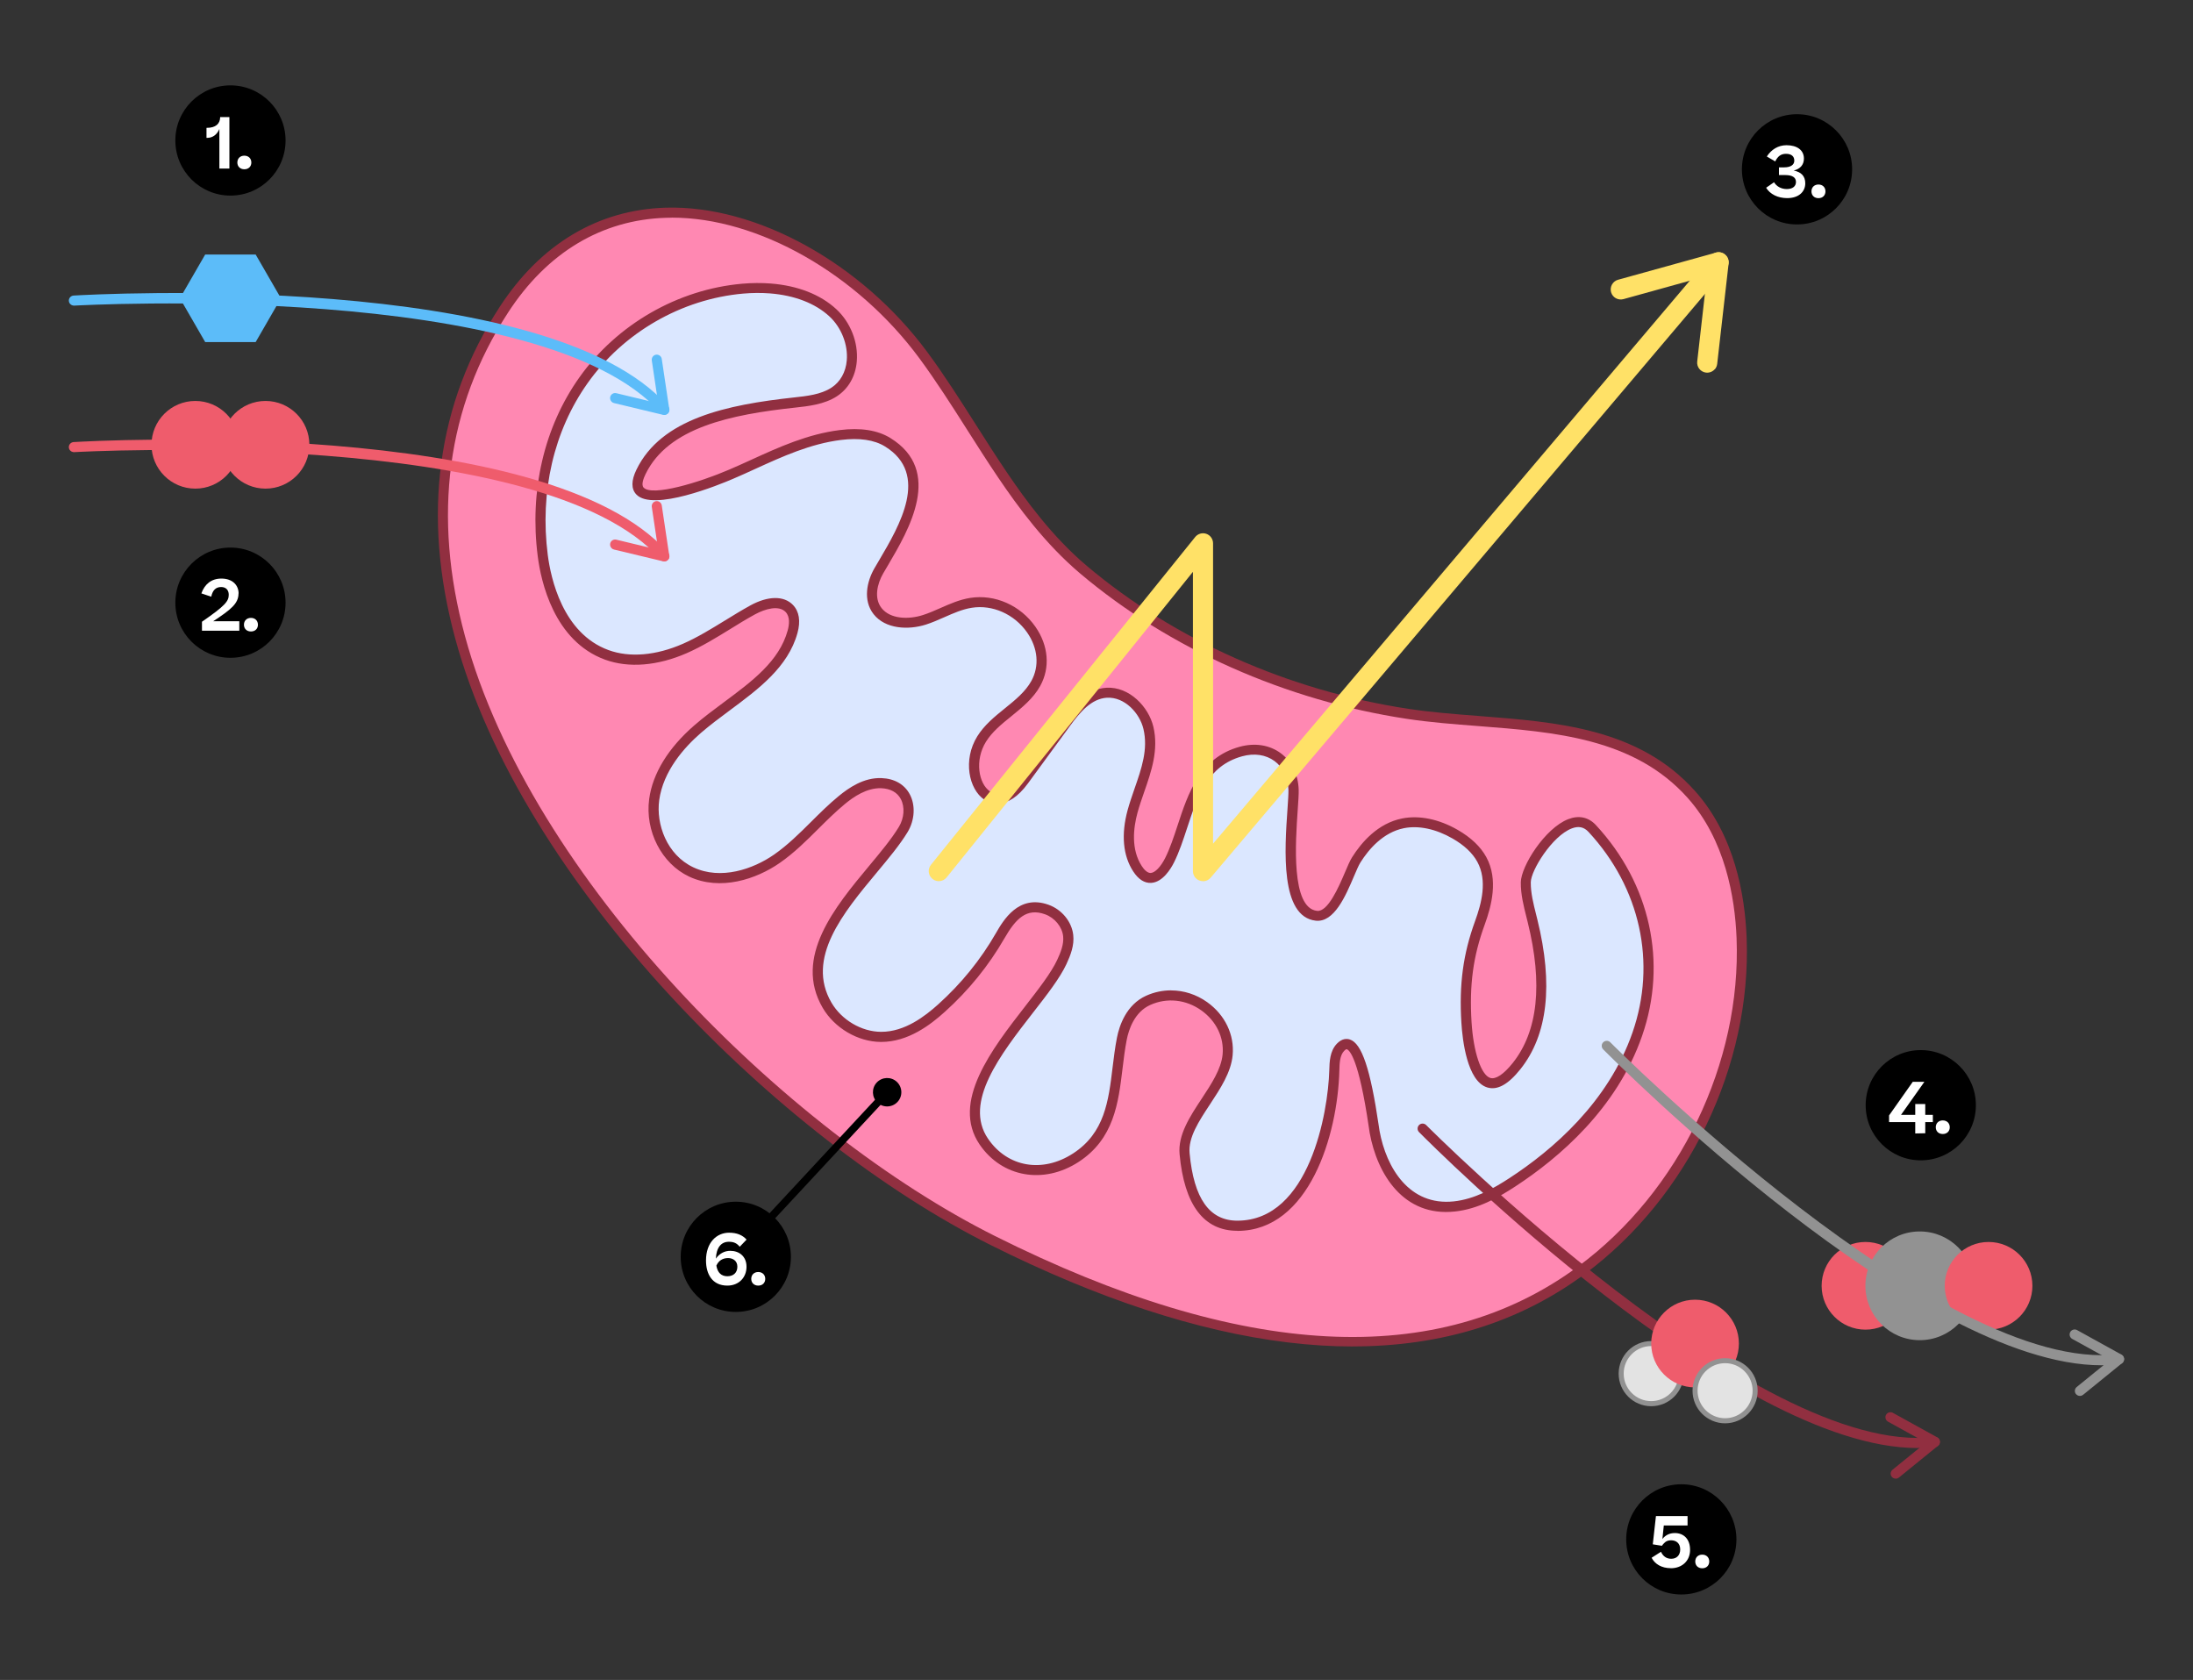<?xml version="1.0" encoding="UTF-8"?><svg id="Ebene_3" xmlns="http://www.w3.org/2000/svg" xmlns:xlink="http://www.w3.org/1999/xlink" viewBox="0 0 435.74 333.76"><rect x="0" y="0" width="435.74" height="333.76" fill="#333333" stroke="none"/><defs><style>.cls-1{clip-path:url(#clippath-11);}.cls-2{fill:#fff;}.cls-3{fill:#912f40;}.cls-4{clip-path:url(#clippath-2);}.cls-5{clip-path:url(#clippath-6);}.cls-6{clip-path:url(#clippath-7);}.cls-7{clip-path:url(#clippath-1);}.cls-8{clip-path:url(#clippath-4);}.cls-9{fill:#929292;}.cls-10{fill:#ef5c6c;}.cls-11{clip-path:url(#clippath-9);}.cls-12{clip-path:url(#clippath);}.cls-13{fill:#5cbcf9;}.cls-14{fill:#ffe167;}.cls-15{fill:none;}.cls-16{clip-path:url(#clippath-3);}.cls-17{fill:#dbe7ff;}.cls-18{clip-path:url(#clippath-8);}.cls-19{clip-path:url(#clippath-5);}.cls-20{clip-path:url(#clippath-10);}.cls-21{fill:#ff88b2;}.cls-22{fill:#e3e3e3;}</style><clipPath id="clippath"><rect class="cls-15" x="34.83" y="16.96" width="21.91" height="21.91"/></clipPath><clipPath id="clippath-1"><rect class="cls-15" x="34.83" y="16.96" width="21.91" height="21.91"/></clipPath><clipPath id="clippath-2"><rect class="cls-15" x="370.7" y="208.63" width="21.91" height="21.91"/></clipPath><clipPath id="clippath-3"><rect class="cls-15" x="370.7" y="208.63" width="21.91" height="21.91"/></clipPath><clipPath id="clippath-4"><rect class="cls-15" x="323.11" y="294.89" width="21.91" height="21.91"/></clipPath><clipPath id="clippath-5"><rect class="cls-15" x="323.11" y="294.89" width="21.91" height="21.91"/></clipPath><clipPath id="clippath-6"><rect class="cls-15" x="346.1" y="22.68" width="21.91" height="21.91"/></clipPath><clipPath id="clippath-7"><rect class="cls-15" x="346.1" y="22.68" width="21.91" height="21.91"/></clipPath><clipPath id="clippath-8"><rect class="cls-15" x="34.83" y="108.78" width="21.91" height="21.91"/></clipPath><clipPath id="clippath-9"><rect class="cls-15" x="34.83" y="108.78" width="21.91" height="21.91"/></clipPath><clipPath id="clippath-10"><rect class="cls-15" x="135.25" y="238.74" width="21.91" height="21.91"/></clipPath><clipPath id="clippath-11"><rect class="cls-15" x="135.25" y="238.74" width="21.91" height="21.91"/></clipPath></defs><g><path class="cls-21" d="M199.19,94.36c4.69,6.92,9.78,13.5,16.11,18.85,18.08,15.26,41.05,25.08,64.39,28.62,19.14,2.9,42.12,.09,56.35,16,6.86,7.66,9.6,18.25,10,28.52,.99,25.05-11.61,51.07-31.79,66-34.86,25.79-81.61,11.82-117-5.89-55.4-27.71-141.04-117.38-97.14-184.91,22.17-34.1,63.49-17.89,83.37,9.05,5.54,7.51,10.36,15.86,15.71,23.76Z"/><path class="cls-3" d="M268.76,267.51c-4.19,0-8.5-.27-12.93-.81-17.82-2.16-37.68-8.67-59.03-19.36-41.88-20.95-93.11-71.73-106.34-120.45-6.65-24.49-3.69-46.66,8.81-65.89,8.13-12.51,19.55-19.34,33.02-19.74,18.01-.53,38.91,11.01,52,28.74,3.38,4.58,6.55,9.56,9.61,14.37,1.98,3.11,4.03,6.33,6.12,9.42h0c3.82,5.64,9.08,12.86,15.93,18.64,17.42,14.71,40.11,24.79,63.89,28.4,4.49,.68,9.11,1.04,14,1.42,15.64,1.21,31.82,2.46,42.95,14.9,7.88,8.8,9.93,20.71,10.26,29.15,1,25.39-11.64,51.63-32.2,66.84-12.91,9.55-28.37,14.36-46.08,14.36ZM133.51,43.25c-.39,0-.77,0-1.16,.02-12.78,.38-23.64,6.89-31.4,18.83-12.18,18.73-15.06,40.36-8.56,64.28,13.09,48.18,63.82,98.43,105.31,119.19,49.11,24.57,88.12,26.58,115.96,5.98,20.04-14.83,32.37-40.41,31.39-65.16-.32-8.11-2.27-19.54-9.75-27.9-10.6-11.84-26.37-13.06-41.62-14.24-4.71-.36-9.58-.74-14.14-1.43-24.14-3.66-47.18-13.91-64.88-28.85-7.04-5.94-12.41-13.3-16.3-19.05h0c-2.11-3.12-4.17-6.35-6.15-9.47-3.04-4.78-6.19-9.73-9.53-14.26-12.43-16.84-32.05-27.95-49.17-27.95Z"/></g><g><path class="cls-17" d="M153.06,57.31c-1.84-.14-3.69-.12-5.49,.04-12.89,1.14-24.58,8.24-31.65,18.23-7.07,9.99-9.64,22.62-8.07,34.83,1.02,7.94,4.72,16.79,12.72,19.71,5.06,1.85,10.73,.82,15.5-1.28,4.77-2.09,8.94-5.17,13.48-7.66,2.25-1.23,5.47-2.17,7.28-.28,1.18,1.23,1.08,3.08,.65,4.63-2.4,8.71-11.93,13.32-18.88,19.35-4.28,3.72-7.87,8.47-8.62,13.99-.75,5.52,1.94,11.82,7.36,14.37,5.55,2.61,12.23,.72,17.03-2.62,4.8-3.34,8.4-7.97,12.9-11.67,2.2-1.81,4.85-3.46,7.84-3.34,5.53,.22,6.51,5.66,4.35,9.22-5.77,9.51-22.56,22.22-15.12,34.92,2.12,3.63,6.33,6.24,10.66,6.28,4.69,.04,8.75-2.72,12.07-5.71,4.64-4.18,8.59-9.04,11.66-14.38,1.9-3.3,4.45-6.95,9.27-5.22,2.27,.82,3.99,2.92,4.24,5.17,.2,1.83-.5,3.6-1.26,5.25-4.22,9.07-23.06,24.6-15.49,35.69,4.38,6.42,12.13,7.19,18.27,3.2,8.58-5.58,7.46-15.09,9.15-23.67,.61-3.1,2.22-6.24,5.22-7.59,7.83-3.53,16.53,2.95,15.8,10.82-.62,6.73-9.16,13.12-8.55,19.66,.56,6.01,2.44,14.32,10.52,14.3,14.4-.04,18.95-20.44,19.22-30.81,.04-1.65,.09-3.45,1.24-4.65,4.16-4.35,6.44,15.02,6.77,16.82,1.41,7.71,6.28,15.81,15.82,14.81,4.27-.45,8.06-2.53,11.54-4.79,11.13-7.25,20.59-17.23,24.83-29.42,4.85-13.96,1.69-29.39-8.95-40.87-4.85-5.23-13.16,7.02-13.2,10.67-.03,2.59,.72,5.15,1.35,7.69,2.35,9.49,3.2,20.84-3.18,28.84-7.31,9.17-9.57-2.44-9.95-8.69-.44-7.17,.22-13.06,2.66-19.77,1.47-4.05,2.52-8.7,.37-12.62-1.16-2.11-3.14-3.76-5.29-5-3.12-1.8-6.86-2.86-10.34-2.16-4.1,.82-7.19,3.92-9.31,7.28-1.49,2.37-3.99,11.53-7.91,11.09-7.61-.85-4.41-20.76-4.53-25.06-.17-5.58-4.78-9.14-10.47-7.57-10.16,2.8-10.43,14.17-14.18,21.64-1.24,2.46-3.85,5.5-6.36,1.64-2.21-3.39-1.99-7.64-.98-11.39,1.46-5.38,4.52-10.77,3.15-16.58-.87-3.69-4.34-7.23-8.29-6.99-3.57,.21-6.02,3.19-8.02,5.92l-8.41,11.5c-6.71,9.16-12.85-1.08-8.41-8.23,2.69-4.34,8.27-6.56,10.75-11.02,4.26-7.67-3.81-17.47-12.87-16.03-3.29,.52-6.11,2.37-9.26,3.37-3.15,1-7.26,.87-9.3-1.73-1.81-2.31-1.17-5.54,.23-7.97,3.89-6.77,12.33-19.05,1.79-25.57-2.76-1.71-6.25-1.84-9.44-1.44-7.88,.99-14.66,4.78-21.7,7.8-3.04,1.3-22.46,8.98-17.88-.47,4.9-10.11,18.69-12.51,30.55-13.79,2.74-.3,5.6-.64,7.83-2.09,5.12-3.34,4.38-11.44-.25-15.73-3.31-3.06-7.83-4.48-12.44-4.84Z"/><path class="cls-3" d="M245.86,244.53c-6.68,0-10.54-5.12-11.48-15.21-.36-3.83,2.05-7.49,4.38-11.02,1.92-2.91,3.9-5.92,4.17-8.82,.31-3.36-1.27-6.63-4.23-8.74-3.04-2.17-6.84-2.58-10.17-1.07-3.14,1.42-4.26,4.92-4.65,6.88-.37,1.88-.61,3.86-.84,5.77-.83,6.86-1.69,13.96-8.74,18.54-6.94,4.5-15.2,3.05-19.65-3.47-5.74-8.43,2.45-18.97,9.04-27.45,2.66-3.43,5.18-6.66,6.37-9.23,.66-1.43,1.36-3.08,1.18-4.72-.21-1.87-1.68-3.65-3.59-4.34-3.67-1.32-5.81,.85-8.07,4.77-3.13,5.44-7.12,10.36-11.86,14.62-2.85,2.57-7.26,5.97-12.63,5.97h-.11c-4.54-.04-9.16-2.76-11.51-6.77-5.88-10.05,2.48-20.1,9.2-28.18,2.31-2.77,4.49-5.39,5.93-7.77,1.07-1.75,1.22-3.99,.38-5.55-.71-1.33-2.07-2.07-3.91-2.14-2.87-.08-5.47,1.72-7.17,3.12-1.87,1.54-3.62,3.28-5.32,4.97-2.36,2.35-4.8,4.78-7.64,6.75-4.64,3.23-11.81,5.64-18.03,2.71-5.45-2.57-8.78-9.05-7.92-15.41,.69-5.07,3.79-10.13,8.95-14.61,1.85-1.61,3.9-3.13,5.88-4.6,5.66-4.2,11.01-8.17,12.69-14.27,.32-1.15,.5-2.72-.41-3.67-1.32-1.38-4.01-.66-6.08,.47-1.7,.93-3.38,1.96-5,2.97-2.72,1.67-5.52,3.4-8.55,4.73-5.8,2.54-11.57,3.01-16.25,1.3-10.17-3.71-12.74-15.59-13.37-20.52-1.68-13.03,1.25-25.65,8.25-35.53,7.46-10.55,19.57-17.52,32.38-18.64,1.93-.17,3.83-.18,5.65-.04,5.37,.42,9.88,2.18,13.04,5.1,2.83,2.62,4.39,6.6,4.07,10.37-.25,2.97-1.66,5.43-3.95,6.93-2.5,1.63-5.7,1.97-8.27,2.25-12.8,1.38-25.26,3.94-29.76,13.23-.37,.76-.91,2.12-.37,2.67,1.72,1.81,11.14-1.05,16.96-3.56,1.48-.63,2.95-1.3,4.42-1.97,5.5-2.51,11.19-5.1,17.56-5.9,4.16-.52,7.55,.01,10.09,1.58,10.56,6.53,3.65,18.26-.48,25.27-.34,.58-.67,1.13-.97,1.65-1.16,2.02-1.86,4.89-.31,6.86,1.74,2.21,5.37,2.3,8.21,1.39,1.18-.38,2.31-.87,3.5-1.4,1.86-.82,3.77-1.67,5.91-2.01,4.89-.77,9.97,1.47,12.95,5.73,2.61,3.74,2.97,8.14,.95,11.77-1.37,2.47-3.59,4.27-5.73,6.01-1.97,1.59-3.82,3.1-5.04,5.06-2.3,3.71-1.46,8.35,.79,9.87,1.68,1.13,3.85,.13,5.97-2.76l8.41-11.5c2.15-2.94,4.78-6.09,8.76-6.33,4.57-.26,8.4,3.82,9.33,7.76,1.08,4.59-.4,8.85-1.83,12.96-.49,1.42-.96,2.76-1.33,4.12-.81,2.99-1.32,7.24,.85,10.58,.42,.65,1.09,1.41,1.78,1.38,.86-.05,1.97-1.2,2.85-2.92,.99-1.97,1.73-4.22,2.51-6.59,2.06-6.27,4.39-13.38,12.3-15.56,3.03-.83,5.93-.38,8.17,1.27,2.18,1.61,3.48,4.25,3.57,7.24,.03,.87-.07,2.26-.19,4.03-.44,6.32-1.36,19.48,3.84,20.06,2.15,.24,4.28-4.68,5.54-7.63,.53-1.25,.99-2.33,1.41-3,1.88-2.99,5.13-6.77,9.96-7.73,3.4-.68,7.32,.13,11.04,2.27,2.64,1.52,4.54,3.33,5.67,5.39,2.47,4.5,1.01,9.82-.31,13.44-2.31,6.34-3.06,11.95-2.61,19.37,.37,5.95,1.9,10.5,3.71,11.08,1.09,.34,2.66-.71,4.46-2.95,5.02-6.29,6.03-15.71,2.99-27.98l-.24-.96c-.57-2.26-1.16-4.59-1.13-6.98,.04-3.2,4.8-10.75,9.42-12.54,2.12-.82,4.03-.41,5.51,1.19,10.8,11.65,14.23,27.3,9.16,41.88-5.01,14.42-16.49,24.23-25.23,29.93-3.34,2.18-7.37,4.47-11.98,4.95-10.16,1.09-15.4-7.37-16.91-15.62-.04-.19-.09-.58-.17-1.12-2.01-13.73-3.86-15.34-4.38-15.5-.15-.06-.46,.26-.52,.32-.88,.92-.92,2.47-.96,3.97-.34,12.77-6,31.76-20.22,31.8h-.03Zm-13.18-47.76c2.51,0,5.02,.79,7.19,2.34,3.54,2.53,5.43,6.47,5.05,10.55-.32,3.4-2.44,6.62-4.49,9.73-2.24,3.4-4.36,6.61-4.06,9.74,.84,9.01,3.95,13.39,9.49,13.39h.03c14.3-.04,18-21.55,18.23-29.84,.05-1.72,.1-3.84,1.51-5.32,1.01-1.05,1.95-1.04,2.57-.84,2.38,.76,4.1,5.88,5.75,17.12,.07,.51,.13,.87,.16,1.05,1.35,7.37,5.93,14.92,14.73,14,4.19-.44,7.96-2.59,11.1-4.64,8.48-5.53,19.61-15.03,24.43-28.91,4.82-13.86,1.55-28.76-8.74-39.86-.92-.99-1.98-1.21-3.33-.69-3.93,1.52-8.12,8.37-8.14,10.69-.02,2.13,.51,4.23,1.07,6.46l.24,.97c3.19,12.91,2.06,22.9-3.37,29.71-2.45,3.07-4.61,4.25-6.62,3.62-3.97-1.25-4.9-9.41-5.11-12.86-.47-7.61,.34-13.64,2.72-20.18,1.28-3.52,2.49-8.05,.44-11.79-.95-1.73-2.6-3.29-4.92-4.62-3.3-1.9-6.73-2.63-9.65-2.05-4.13,.83-6.99,4.17-8.66,6.83-.34,.54-.77,1.55-1.27,2.72-1.66,3.9-3.93,9.23-7.6,8.83-7.1-.8-6.17-14.19-5.61-22.19,.11-1.64,.21-3.06,.19-3.83-.07-2.41-1.05-4.43-2.76-5.69-1.73-1.28-4.02-1.62-6.45-.95-6.87,1.9-8.84,7.9-10.93,14.26-.77,2.34-1.56,4.76-2.62,6.87-.59,1.17-2.2,3.89-4.52,4.02-1.34,.07-2.53-.7-3.57-2.29-2.04-3.13-2.42-7.35-1.1-12.19,.39-1.42,.89-2.86,1.37-4.25,1.4-4.02,2.72-7.81,1.77-11.84-.74-3.16-3.74-6.41-7.26-6.22-3.12,.19-5.39,2.94-7.27,5.51l-8.41,11.5c-4.14,5.66-7.71,3.9-8.7,3.23-3.05-2.06-4.29-7.88-1.37-12.58,1.39-2.24,3.47-3.93,5.48-5.55,2.09-1.69,4.06-3.29,5.25-5.43,1.64-2.95,1.32-6.56-.84-9.65-2.54-3.63-6.86-5.56-11-4.9-1.87,.3-3.59,1.06-5.41,1.86-1.19,.52-2.41,1.07-3.7,1.48-3.49,1.11-8.05,.9-10.39-2.07-2.16-2.75-1.34-6.5,.15-9.09,.3-.53,.63-1.08,.98-1.67,4-6.79,10.05-17.05,1.15-22.55-2.14-1.33-5.1-1.76-8.79-1.3-6.06,.76-11.61,3.29-16.98,5.74-1.48,.68-2.96,1.35-4.46,1.99-2.62,1.13-15.88,6.57-19.19,3.1-1.04-1.09-1.04-2.75,.02-4.93,4.92-10.16,17.98-12.9,31.35-14.35,2.48-.27,5.3-.57,7.39-1.94,1.77-1.15,2.85-3.08,3.05-5.42,.27-3.13-1.08-6.55-3.44-8.73-2.82-2.61-6.91-4.19-11.83-4.58h0c-1.71-.13-3.51-.12-5.32,.04-12.23,1.08-23.79,7.73-30.92,17.81-6.71,9.47-9.51,21.59-7.9,34.12,.59,4.57,2.94,15.57,12.08,18.9,4.19,1.53,9.43,1.08,14.76-1.25,2.9-1.27,5.65-2.97,8.31-4.6,1.65-1.01,3.35-2.06,5.09-3.02,3.52-1.93,6.69-1.97,8.48-.1,1.24,1.29,1.55,3.22,.89,5.59-1.87,6.76-7.74,11.12-13.43,15.34-1.95,1.45-3.97,2.95-5.76,4.5-3.34,2.9-7.49,7.58-8.28,13.37-.64,4.73,1.48,10.83,6.79,13.33,5.45,2.57,11.86,.37,16.04-2.54,2.7-1.88,5.08-4.24,7.38-6.53,1.73-1.72,3.52-3.5,5.46-5.09,1.95-1.6,4.96-3.72,8.52-3.57,2.56,.1,4.54,1.24,5.59,3.2,1.18,2.2,1.01,5.16-.43,7.54-1.52,2.5-3.74,5.17-6.1,8-6.65,7.99-14.19,17.05-9.01,25.89,2.01,3.42,5.94,5.75,9.8,5.78h.09c4.69,0,8.69-3.11,11.3-5.45,4.58-4.12,8.44-8.87,11.46-14.13,1.46-2.53,4.5-7.81,10.48-5.66,2.64,.95,4.61,3.36,4.9,6,.23,2.05-.52,3.99-1.35,5.78-1.29,2.77-3.87,6.1-6.61,9.61-6.51,8.38-13.89,17.87-8.97,25.09,3.87,5.67,10.82,6.87,16.9,2.92,6.27-4.07,7.04-10.4,7.85-17.1,.24-1.95,.48-3.96,.87-5.92,.46-2.34,1.83-6.52,5.79-8.31,1.6-.72,3.28-1.07,4.96-1.07Z"/></g><polygon class="cls-13" points="50.8 50.57 40.77 50.57 35.75 59.26 40.77 67.96 50.8 67.96 55.82 59.26 50.8 50.57"/><circle class="cls-10" cx="38.81" cy="88.37" r="8.71"/><circle class="cls-10" cx="52.76" cy="88.37" r="8.71"/><circle class="cls-10" cx="370.66" cy="255.46" r="8.71"/><circle class="cls-9" cx="381.45" cy="255.46" r="10.8"/><circle class="cls-10" cx="395.12" cy="255.46" r="8.71"/><g><path class="cls-13" d="M132.02,82.4c-.28,0-.55-.12-.75-.34C108.01,55.54,15.67,60.67,14.74,60.72c-.55,.01-1.02-.39-1.06-.94-.03-.55,.39-1.02,.94-1.06,3.84-.23,94.25-5.24,118.15,22.02,.36,.42,.32,1.05-.09,1.41-.19,.17-.42,.25-.66,.25Z"/><path class="cls-13" d="M121.49,79.77c-.22-.24-.32-.58-.24-.91,.13-.54,.67-.87,1.21-.74l8.32,2-1.27-8.51c-.08-.55,.3-1.06,.84-1.14,.55-.08,1.06,.3,1.14,.84l1.49,9.98c.05,.33-.07,.66-.31,.89-.25,.22-.59,.31-.91,.24l-9.76-2.34c-.2-.05-.37-.15-.5-.29Z"/></g><g><path class="cls-9" d="M417.58,271.25c-36.49,0-96.41-60.12-99.03-62.76-.39-.39-.39-1.03,0-1.41,.39-.39,1.03-.39,1.41,0,.65,.66,65.95,66.18,100.96,61.97,.55-.06,1.05,.33,1.11,.87,.07,.55-.33,1.05-.87,1.11-1.17,.14-2.37,.21-3.59,.21Z"/><path class="cls-9" d="M413.36,277.33c-.32,.03-.65-.1-.87-.36-.35-.43-.28-1.06,.15-1.41l6.64-5.39-7.54-4.16c-.48-.27-.66-.88-.39-1.36,.27-.48,.88-.66,1.36-.39l8.83,4.88c.29,.16,.48,.46,.51,.79,.03,.33-.11,.66-.36,.86l-7.79,6.33c-.16,.13-.35,.2-.54,.22Z"/></g><g><path class="cls-3" d="M380.99,287.69c-36.49,0-96.41-60.12-99.03-62.76-.39-.39-.38-1.03,0-1.41,.39-.39,1.03-.38,1.41,0,.66,.66,65.95,66.17,100.96,61.97,.55-.06,1.05,.33,1.11,.87,.07,.55-.33,1.05-.87,1.11-1.17,.14-2.37,.21-3.59,.21Z"/><path class="cls-3" d="M376.76,293.77c-.32,.03-.65-.1-.87-.36-.35-.43-.28-1.06,.15-1.41l6.64-5.39-7.54-4.16c-.48-.27-.66-.88-.39-1.36,.27-.48,.88-.66,1.36-.39l8.83,4.88c.29,.16,.48,.46,.51,.79,.03,.33-.11,.66-.36,.86l-7.79,6.33c-.16,.13-.35,.2-.54,.22Z"/></g><g><path class="cls-10" d="M132.02,111.51c-.28,0-.55-.12-.75-.34-23.26-26.52-115.6-21.4-116.53-21.34-.55,.01-1.02-.39-1.06-.94-.03-.55,.39-1.02,.94-1.06,3.84-.23,94.25-5.24,118.15,22.02,.36,.42,.32,1.05-.09,1.41-.19,.17-.42,.25-.66,.25Z"/><path class="cls-10" d="M121.49,108.87c-.22-.24-.32-.58-.24-.91,.13-.54,.67-.87,1.21-.74l8.32,2-1.27-8.51c-.08-.55,.3-1.06,.84-1.14,.55-.08,1.06,.3,1.14,.84l1.49,9.98c.05,.33-.07,.66-.31,.89-.25,.22-.59,.31-.91,.24l-9.76-2.34c-.2-.05-.37-.15-.5-.29Z"/></g><g><g><circle class="cls-22" cx="328.09" cy="272.91" r="5.97"/><path class="cls-9" d="M328.09,279.38c-3.57,0-6.47-2.9-6.47-6.47s2.9-6.47,6.47-6.47,6.47,2.9,6.47,6.47-2.9,6.47-6.47,6.47Zm0-11.95c-3.02,0-5.47,2.46-5.47,5.47s2.46,5.47,5.47,5.47,5.47-2.46,5.47-5.47-2.46-5.47-5.47-5.47Z"/></g><circle class="cls-10" cx="336.8" cy="266.93" r="8.71"/><g><circle class="cls-22" cx="342.77" cy="276.31" r="5.97"/><path class="cls-9" d="M342.77,282.78c-3.57,0-6.47-2.9-6.47-6.47s2.9-6.47,6.47-6.47,6.47,2.9,6.47,6.47-2.9,6.47-6.47,6.47Zm0-11.95c-3.02,0-5.47,2.46-5.47,5.47s2.46,5.47,5.47,5.47,5.47-2.46,5.47-5.47-2.46-5.47-5.47-5.47Z"/></g></g><g><path class="cls-14" d="M239.03,175.07c-.23,0-.46-.04-.69-.12-.79-.29-1.31-1.04-1.31-1.88v-59.46l-48.94,60.71c-.69,.86-1.95,1-2.81,.3-.86-.69-1-1.95-.3-2.81l52.5-65.12c.53-.66,1.42-.91,2.22-.63,.8,.28,1.33,1.04,1.33,1.89v59.67l98.92-116.81c.71-.84,1.98-.95,2.82-.23,.84,.71,.95,1.98,.23,2.82l-102.45,120.98c-.39,.46-.95,.71-1.53,.71Z"/><path class="cls-14" d="M340.74,73.33c-.42,.49-1.06,.77-1.75,.7-1.1-.13-1.89-1.12-1.76-2.21l1.93-16.99-16.59,4.6c-1.07,.29-2.17-.33-2.46-1.39-.29-1.07,.34-2.17,1.39-2.46l19.45-5.39c.64-.18,1.33-.03,1.83,.41,.51,.43,.76,1.09,.69,1.75l-2.27,19.94c-.05,.41-.21,.78-.46,1.07Z"/></g><g id="Number_Point_Science"><g class="cls-12"><g class="cls-7"><path d="M56.74,27.91c0,6.05-4.9,10.95-10.95,10.95s-10.95-4.9-10.95-10.95,4.91-10.95,10.95-10.95,10.95,4.9,10.95,10.95"/></g><g><path class="cls-2" d="M45.58,23.26v10.23h-1.99v-7.86c-.43,1.05-1.29,1.76-2.41,1.76h-.15v-1.99h.07c1.75,0,2.63-.8,2.65-2.14h1.83Z"/><path class="cls-2" d="M47.16,32.29c0-.8,.56-1.36,1.39-1.36s1.39,.56,1.39,1.36-.56,1.34-1.39,1.34-1.39-.55-1.39-1.34Z"/></g></g></g><g id="Number_Point_Science-2"><g class="cls-4"><g class="cls-16"><path d="M392.6,219.58c0,6.05-4.9,10.95-10.95,10.95s-10.95-4.9-10.95-10.95,4.91-10.95,10.95-10.95,10.95,4.9,10.95,10.95"/></g><g><path class="cls-2" d="M382.54,219.34v2.16h1.51v1.44h-1.51v2.21l-1.99,.04v-2.25h-5.2v-1.33l4.71-6.68h2.28v.04l-4.62,6.53h2.83v-2.16h1.99Z"/><path class="cls-2" d="M384.63,223.96c0-.8,.56-1.36,1.39-1.36s1.39,.56,1.39,1.36-.56,1.34-1.39,1.34-1.39-.55-1.39-1.34Z"/></g></g></g><g id="Number_Point_Science-3"><g class="cls-8"><g class="cls-19"><path d="M345.02,305.84c0,6.05-4.9,10.95-10.95,10.95s-10.95-4.9-10.95-10.95,4.91-10.95,10.95-10.95,10.95,4.9,10.95,10.95"/></g><g><path class="cls-2" d="M331.98,311.56c-1.85,0-3.18-.84-3.81-2.07l1.86-1.19c.38,.84,1.04,1.39,2.03,1.39,1.13,0,1.79-.74,1.79-1.86,0-1.23-.81-1.81-1.82-1.81-.49,0-.88,.13-1.18,.38-.28,.24-.49,.48-.64,.71l-1.81-.29,.63-5.62h6.28v1.88h-4.72l-.28,2.69c.56-.74,1.39-1.19,2.47-1.19,1.74,0,3.03,1.16,3.03,3.35s-1.61,3.64-3.82,3.64Z"/><path class="cls-2" d="M336.84,310.23c0-.8,.56-1.36,1.39-1.36s1.39,.56,1.39,1.36-.56,1.35-1.39,1.35-1.39-.55-1.39-1.35Z"/></g></g></g><g id="Number_Point_Science-4"><g class="cls-5"><g class="cls-6"><path d="M368.01,33.64c0,6.05-4.9,10.95-10.95,10.95s-10.95-4.9-10.95-10.95,4.91-10.95,10.95-10.95,10.95,4.9,10.95,10.95"/></g><g><path class="cls-2" d="M352.49,36.2c.5,.83,1.41,1.36,2.54,1.36,1.19,0,1.82-.57,1.82-1.41,0-.91-.73-1.37-2.13-1.37h-1.25v-1.53h1.05c1.18,0,2-.45,2-1.33s-.59-1.36-1.65-1.36c-.97,0-1.62,.45-2.14,1.51l-1.67-.98c.88-1.36,2.24-2.24,3.91-2.24,2.05,0,3.46,.94,3.46,2.65,0,1.29-.8,2.09-2.03,2.38,1.46,.29,2.3,1.08,2.3,2.54,0,1.64-1.26,2.94-3.59,2.94-1.85,0-3.39-.76-4.19-2.06l1.57-1.09Z"/><path class="cls-2" d="M359.93,38.02c0-.8,.56-1.36,1.39-1.36s1.39,.56,1.39,1.36-.56,1.35-1.39,1.35-1.39-.55-1.39-1.35Z"/></g></g></g><g id="Number_Point_Science-5"><g class="cls-18"><g class="cls-11"><path d="M56.74,119.74c0,6.05-4.9,10.95-10.95,10.95s-10.95-4.9-10.95-10.95,4.91-10.95,10.95-10.95,10.95,4.9,10.95,10.95"/></g><g><path class="cls-2" d="M47.39,117.91c0,1.99-1.48,3.19-5.04,5.52h5.2v1.88h-7.42v-1.79c4.65-3.19,5.32-4.1,5.32-5.35,0-.95-.56-1.54-1.51-1.54-1.01,0-1.68,.57-1.97,1.92l-1.96-.66c.66-1.83,1.98-2.94,3.98-2.94,2.26,0,3.42,1.36,3.42,2.97Z"/><path class="cls-2" d="M48.47,124.12c0-.8,.56-1.36,1.39-1.36s1.39,.56,1.39,1.36-.56,1.34-1.39,1.34-1.39-.55-1.39-1.34Z"/></g></g></g><g><path d="M143.92,252.56c-.18,0-.37-.07-.51-.2-.3-.28-.32-.76-.04-1.06l32.45-34.91c.28-.3,.76-.32,1.06-.04,.3,.28,.32,.76,.04,1.06l-32.45,34.91c-.15,.16-.35,.24-.55,.24Z"/><path d="M178.34,218.92c1.06-1.14,.99-2.93-.15-3.99-1.14-1.06-2.93-.99-3.99,.15-1.06,1.14-.99,2.93,.15,3.99,1.14,1.06,2.93,.99,3.99-.15Z"/></g><g id="Number_Point_Science-6"><g class="cls-20"><g class="cls-1"><path d="M157.15,249.7c0,6.05-4.9,10.95-10.95,10.95s-10.95-4.9-10.95-10.95,4.91-10.95,10.95-10.95,10.95,4.9,10.95,10.95"/></g><g><path class="cls-2" d="M148.35,246.27l-1.37,1.43c-.57-.69-1.15-.99-2.16-.99-1.5,0-2.48,1.11-2.58,3.35,.71-1.01,1.71-1.55,2.87-1.55,1.75,0,3.22,1.09,3.22,3.17s-1.48,3.74-3.81,3.74c-3.01,0-4.24-2.31-4.24-4.99,0-3.59,2.12-5.52,4.59-5.52,1.53,0,2.65,.46,3.47,1.37Zm-6.01,5.18c.24,1.44,1.01,2.11,2.19,2.11s1.98-.69,1.98-1.9-.94-1.71-1.84-1.71c-1.06,0-1.88,.49-2.33,1.5Z"/><path class="cls-2" d="M149.27,254.08c0-.8,.56-1.36,1.39-1.36s1.39,.56,1.39,1.36-.56,1.34-1.39,1.34-1.39-.55-1.39-1.34Z"/></g></g></g></svg>